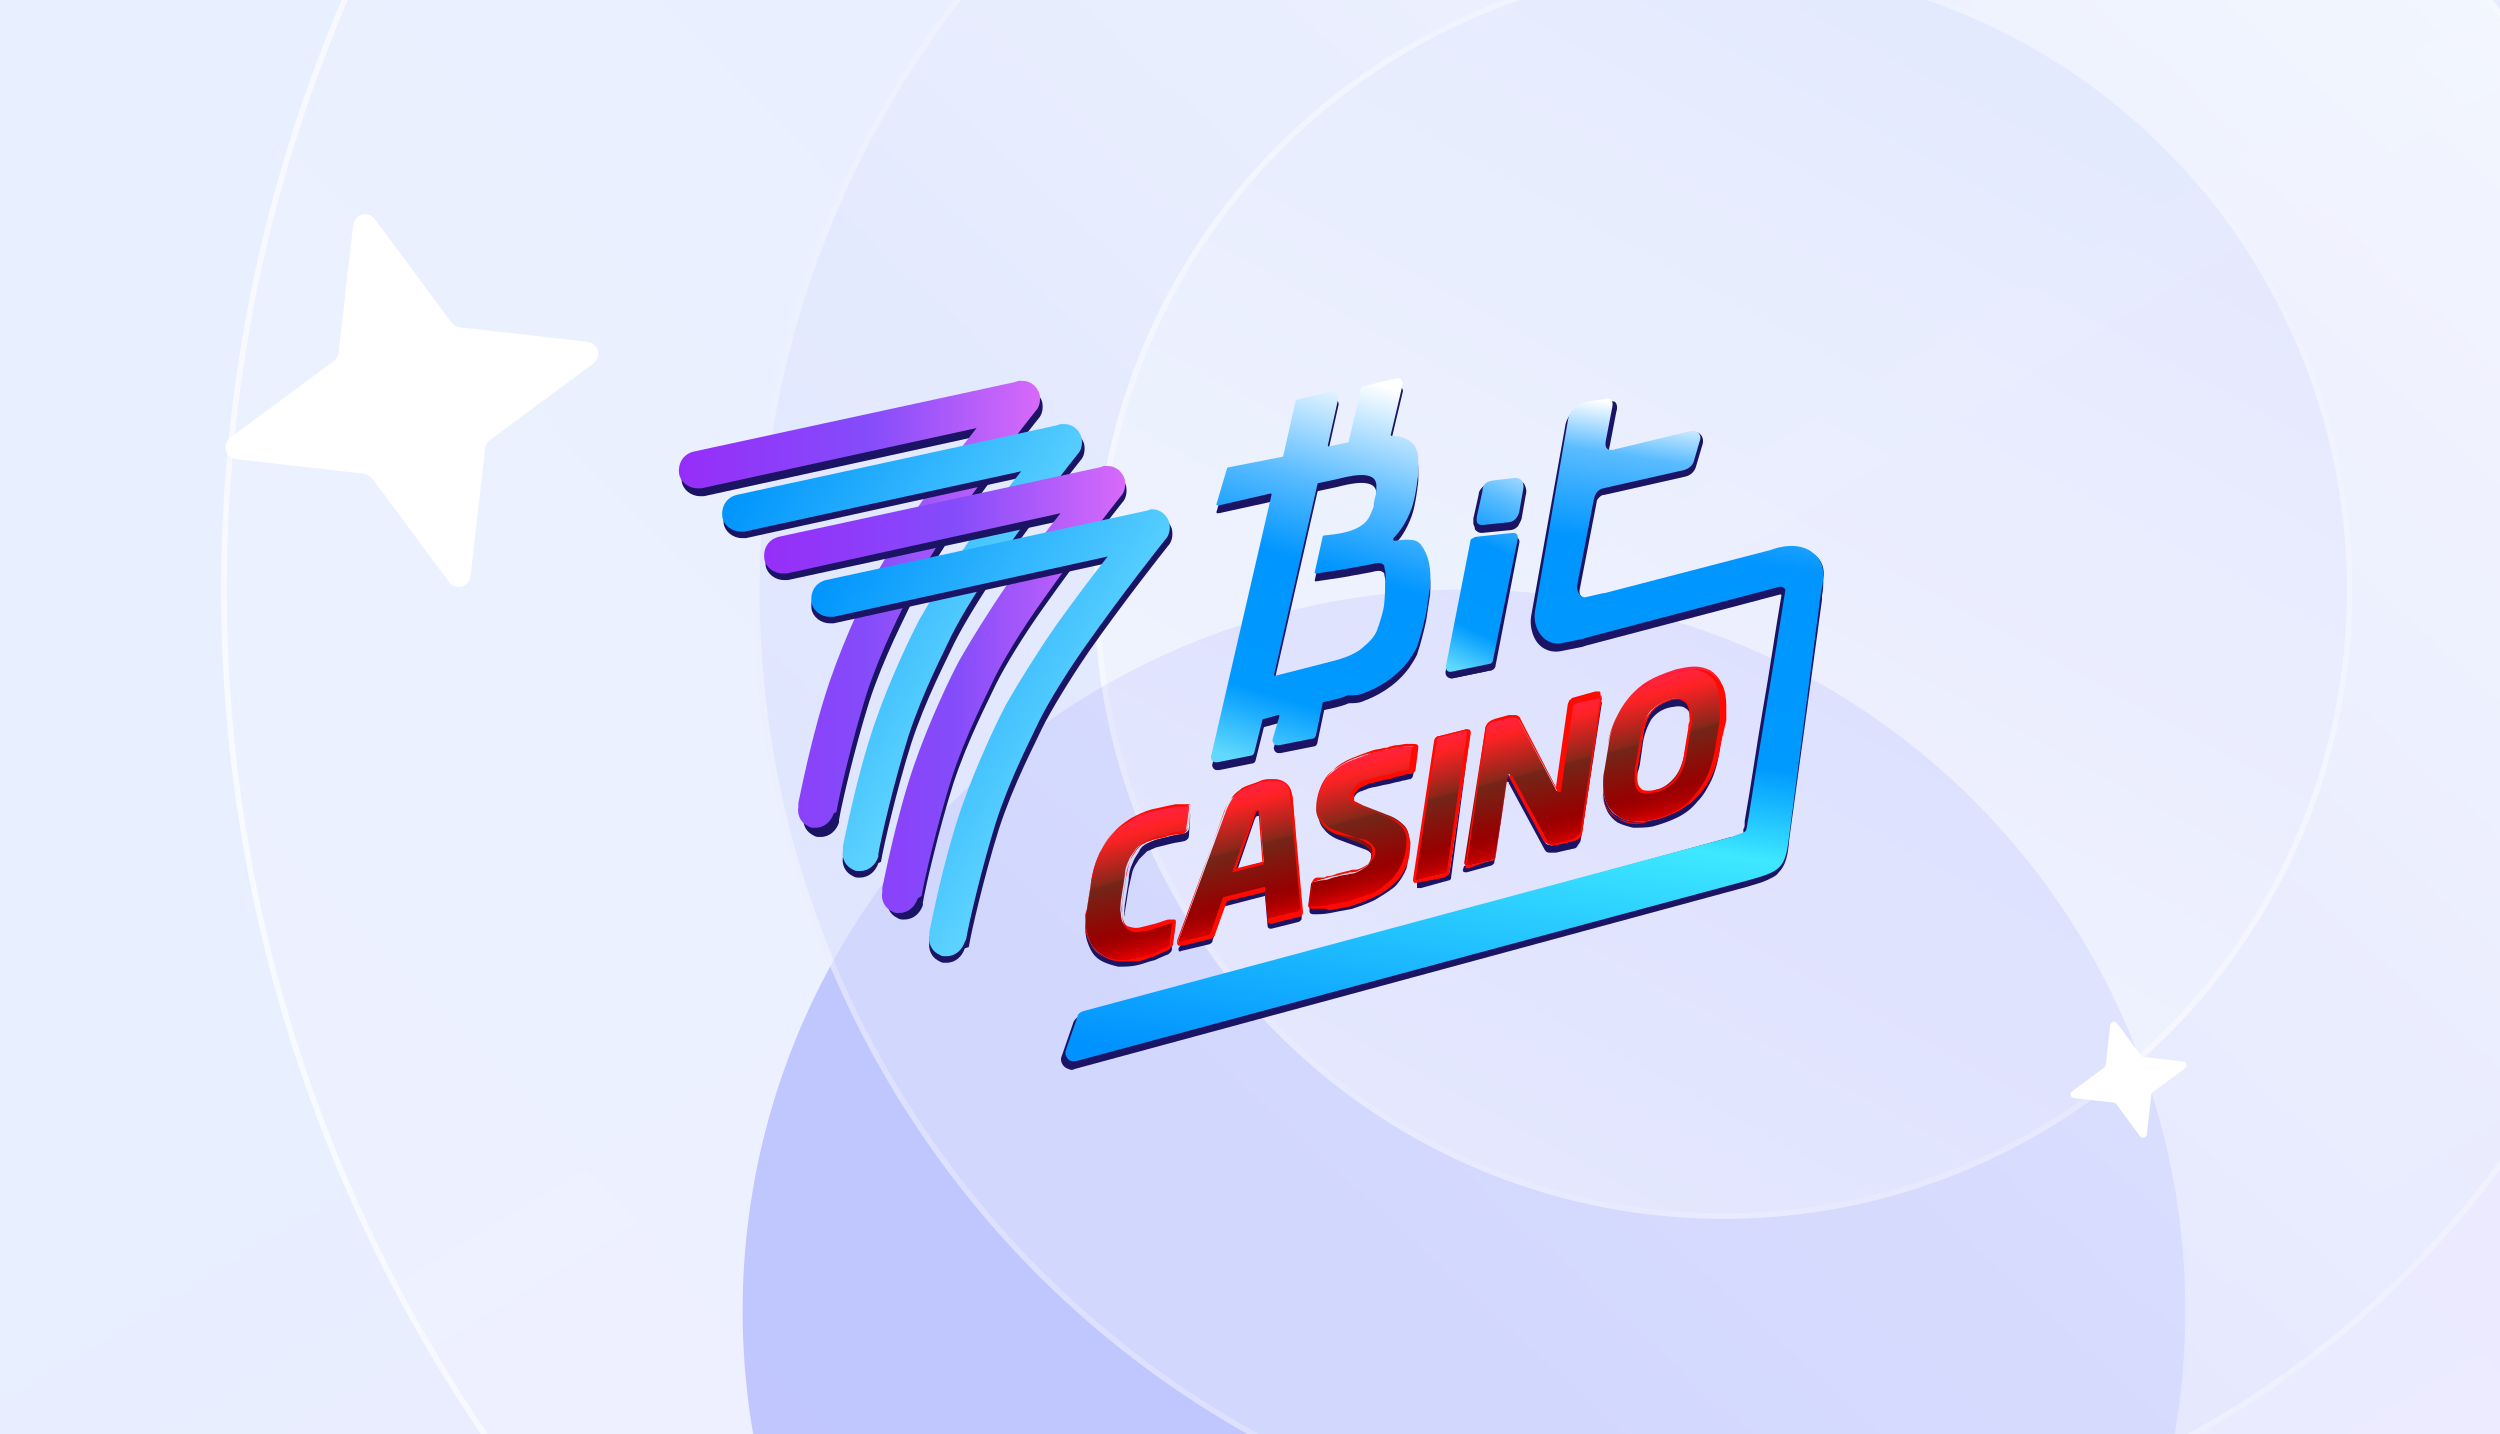 <svg width="441" height="253" viewBox="0 0 441 253" fill="none" xmlns="http://www.w3.org/2000/svg">
<g clip-path="url(#clip0_11129_21097)">
<rect width="441" height="253" fill="white"/>
<rect width="441" height="253" fill="url(#paint0_linear_11129_21097)"/>
<g clip-path="url(#clip1_11129_21097)">
<g filter="url(#filter0_f_11129_21097)">
<ellipse cx="127.247" cy="127.247" rx="127.247" ry="127.247" transform="matrix(-4.37114e-08 1 1 4.37114e-08 131 104)" fill="#9FA6FD"/>
</g>
<g opacity="0.8">
<circle cx="304" cy="104" r="265" transform="rotate(90 304 104)" fill="url(#paint1_linear_11129_21097)" fill-opacity="0.5"/>
<circle cx="304" cy="104" r="264.5" transform="rotate(90 304 104)" stroke="white" stroke-opacity="0.8"/>
<circle cx="304" cy="104" r="171" transform="rotate(90 304 104)" fill="url(#paint2_linear_11129_21097)"/>
<circle cx="304" cy="104" r="170.5" transform="rotate(90 304 104)" stroke="white" stroke-opacity="0.4"/>
<circle cx="304" cy="104" r="111" transform="rotate(90 304 104)" fill="url(#paint3_linear_11129_21097)"/>
<circle cx="304" cy="104" r="110.5" transform="rotate(90 304 104)" stroke="white" stroke-opacity="0.5"/>
</g>
<path d="M85.573 79.084L82.993 101.652C82.775 103.544 80.35 104.209 79.198 102.669L65.679 84.414C65.339 83.951 64.81 83.645 64.221 83.572L41.652 80.992C39.761 80.775 39.095 78.349 40.635 77.197L58.89 63.678C59.354 63.338 59.659 62.81 59.732 62.22L62.312 39.651C62.53 37.76 64.955 37.095 66.107 38.635L79.626 56.889C79.966 57.353 80.495 57.658 81.084 57.731L103.653 60.312C105.544 60.529 106.21 62.954 104.67 64.106L86.415 77.626C85.951 77.965 85.646 78.494 85.573 79.084Z" fill="white"/>
<path d="M379.499 193.1L378.696 200.126C378.628 200.715 377.873 200.922 377.514 200.442L373.306 194.759C373.2 194.615 373.036 194.52 372.852 194.497L365.826 193.694C365.237 193.626 365.03 192.871 365.51 192.513L371.192 188.304C371.337 188.198 371.432 188.034 371.455 187.85L372.258 180.824C372.325 180.235 373.081 180.028 373.439 180.508L377.648 186.191C377.754 186.335 377.918 186.43 378.102 186.453L385.128 187.256C385.716 187.324 385.924 188.079 385.444 188.437L379.761 192.646C379.617 192.752 379.522 192.916 379.499 193.1Z" fill="white"/>
</g>
<path d="M267.298 85.215L263.367 85.677C261.749 85.908 261.518 86.602 261.287 87.527L260.593 91.688C260.362 92.844 260.593 93.538 261.518 93.538L265.911 93.075C267.067 93.075 267.76 91.919 267.991 91.226L268.685 87.296C268.916 86.14 268.685 85.215 267.298 85.215Z" fill="#1B1464"/>
<path d="M266.835 94.924L260.362 95.617C260.13 95.617 259.668 95.849 259.668 96.311L255.275 118.737C255.275 119.199 255.507 119.43 255.969 119.662C255.969 119.662 255.969 119.662 256.2 119.662L262.905 118.274C263.136 118.274 263.598 118.043 263.598 117.581L267.76 96.08C267.529 95.386 267.297 94.924 266.835 94.924Z" fill="#1B1464"/>
<path fill-rule="evenodd" clip-rule="evenodd" d="M320.473 98.161C319.086 97.005 317.236 96.774 315.849 96.774C314.462 96.774 313.075 97.237 312.381 97.237C312.381 97.237 312.381 97.237 312.15 97.237L282.789 104.866H282.557L279.552 105.56C279.321 105.56 279.089 105.56 278.858 105.097C278.627 104.866 278.627 104.404 278.627 104.172L281.633 88.682C281.633 88.22 281.864 87.989 282.095 87.758C282.326 87.526 282.557 87.295 283.02 87.295L297.354 84.058C298.278 83.827 298.972 83.134 299.203 82.209L300.359 78.279C300.59 77.354 300.128 76.429 299.203 76.198C298.972 76.198 298.741 76.198 298.51 76.198L285.1 79.435C284.869 79.435 284.407 79.666 284.407 79.666C284.176 79.666 284.176 79.666 283.944 79.666C283.944 79.666 283.713 79.435 283.944 78.741L285.1 72.73C285.332 72.036 285.332 71.343 284.869 70.88C284.176 70.649 283.482 70.649 282.789 70.88L279.552 71.574C277.702 72.036 276.315 73.424 276.084 75.273L270.073 108.796C269.842 110.415 270.304 112.264 271.229 113.42C272.154 114.576 273.772 115.27 275.621 114.807L279.089 114.114L279.783 113.883L314 104.866C314.231 104.866 314.231 104.866 314.231 105.097C313.075 111.802 312.15 118.506 310.994 124.98C309.838 131.684 308.913 138.389 307.757 144.863C307.757 145.094 307.757 145.094 307.757 145.325C307.757 145.556 307.757 146.018 307.526 146.25C307.526 146.481 307.526 146.712 307.526 146.712C307.526 146.943 307.526 146.943 307.526 146.943C307.526 146.943 307.295 147.174 307.064 147.174C306.833 147.406 306.37 147.406 305.677 147.637H305.446L190.773 179.079C190.08 179.31 189.617 179.773 189.386 180.235L187.305 186.246C186.843 187.171 187.537 188.327 188.461 188.558C188.924 188.789 189.155 188.789 189.617 188.558L308.22 156.422C309.607 155.96 310.763 155.729 311.688 155.266C312.613 154.804 313.306 154.573 313.769 153.879C314.924 152.723 315.387 151.105 315.618 148.099L321.398 105.791C321.398 105.56 321.398 105.328 321.398 105.097C321.629 104.172 321.629 103.016 321.629 102.092C321.86 100.704 321.629 99.317 320.473 98.161Z" fill="#1B1464"/>
<path d="M320.011 97.697C317.468 95.385 313.538 96.541 312.382 97.004L283.02 104.633H282.789L279.784 105.327C278.859 105.558 278.165 104.402 278.165 103.477L281.171 87.987C281.402 87.062 281.864 86.369 282.789 86.138L297.123 82.901C297.817 82.67 298.51 82.207 298.742 81.514L299.897 77.583C300.129 76.89 299.666 76.196 298.973 75.965C298.742 75.965 298.51 75.965 298.51 75.965L285.101 79.202C283.714 79.664 283.02 79.202 283.252 77.814L284.407 71.803C284.639 70.647 284.176 69.954 282.789 70.416L279.784 70.879C278.165 71.341 276.778 72.497 276.547 74.347L270.767 107.87C270.305 111.106 272.617 114.112 275.622 113.418L279.09 112.725L279.784 112.494L314 103.477C314.463 103.477 314.694 103.708 314.925 103.939V104.171C312.844 117.58 310.532 130.758 308.452 144.167C308.22 145.092 308.22 146.017 307.989 146.479C307.758 146.942 307.064 146.942 305.446 147.635L191.005 178.384C190.543 178.615 190.08 178.846 190.08 179.309L188 185.32C187.768 186.013 188.231 186.938 188.924 187.169C189.156 187.169 189.387 187.169 189.849 187.169L308.452 155.265C314.231 153.646 314.925 153.184 315.619 147.404L321.167 104.864C321.63 102.783 322.323 99.547 320.011 97.697Z" fill="url(#paint4_linear_11129_21097)"/>
<path fill-rule="evenodd" clip-rule="evenodd" d="M267.299 84.754C267.992 84.754 268.686 84.985 268.917 85.448C269.148 85.91 269.379 86.603 269.148 87.297L268.455 91.227C268.455 91.69 267.992 92.383 267.761 92.846C267.299 93.308 266.836 93.539 266.143 93.539L261.519 94.002C261.288 94.002 260.825 94.002 260.594 93.77C260.363 93.539 260.132 93.539 260.132 93.077C260.132 92.846 259.9 92.615 259.9 92.383C259.9 92.152 259.9 91.921 259.9 91.459L260.825 87.297C260.825 86.835 261.056 86.372 261.519 85.91C261.981 85.448 262.444 85.216 263.368 84.985L267.299 84.754Z" fill="#1B1464"/>
<path fill-rule="evenodd" clip-rule="evenodd" d="M266.835 94.461C267.529 94.461 268.223 95.154 267.991 95.848L263.83 117.349C263.83 117.812 263.367 118.274 262.905 118.274L256.2 119.661H255.969C255.276 119.661 254.813 118.967 255.045 118.274L259.437 95.848C259.437 95.386 259.9 94.923 260.593 94.923L266.835 94.461Z" fill="#1B1464"/>
<path fill-rule="evenodd" clip-rule="evenodd" d="M263.368 84.751L267.298 84.289C268.454 84.289 268.917 85.214 268.685 86.37L267.992 90.3C267.761 91.225 267.067 92.15 265.911 92.15L261.518 92.612C260.362 92.612 260.362 91.918 260.594 90.763L261.518 86.601C261.518 85.907 261.75 84.983 263.368 84.751ZM260.362 94.693L266.836 93.999H267.067C267.529 93.999 267.761 94.462 267.761 94.924L263.368 116.425C263.368 116.656 263.137 117.119 262.674 117.119L255.97 118.506H255.738C255.276 118.506 255.045 118.043 255.045 117.581L259.438 95.155C259.9 94.924 260.131 94.693 260.362 94.693Z" fill="url(#paint5_linear_11129_21097)"/>
<path d="M240.712 123.592C242.562 122.898 246.029 121.28 248.573 117.812C249.035 117.119 249.497 116.425 249.96 115.5C250.653 113.419 251.116 111.57 251.578 109.489C251.809 107.871 252.041 106.484 252.272 104.865C252.503 101.629 252.041 99.317 250.653 97.467C249.729 96.311 248.11 96.542 246.029 96.773C245.798 96.773 245.798 96.773 245.798 96.542V96.311C246.954 95.155 248.11 93.537 249.035 90.994C249.729 89.144 250.191 84.983 250.191 84.751V83.133C250.191 82.208 250.191 80.59 249.266 79.665C248.341 78.74 247.185 78.278 245.567 78.278C245.336 78.278 245.336 78.278 245.336 78.047L247.417 69.261C247.648 68.799 247.185 68.106 246.723 68.106C246.492 68.106 246.492 68.106 246.261 68.106L240.712 69.493C240.25 69.493 240.018 69.955 240.018 70.186L237.938 79.203C237.938 79.203 237.938 79.434 237.707 79.434L234.47 80.128C234.239 80.128 234.239 80.128 234.239 79.896L236.088 71.573C236.319 71.111 235.857 70.417 235.395 70.417C235.163 70.417 235.163 70.417 234.932 70.417L229.152 71.805C228.69 71.805 228.459 72.267 228.459 72.498L226.378 81.746C226.378 81.746 226.378 81.977 226.147 81.977L216.668 83.827C216.668 83.827 216.437 83.827 216.437 84.058L214.587 90.3C214.587 90.531 214.587 90.531 214.818 90.531C214.818 90.531 214.818 90.531 215.049 90.531L224.528 88.451C224.76 88.451 224.76 88.451 224.76 88.682L213.894 134.689C213.662 135.152 214.125 135.845 214.587 135.845C214.818 135.845 214.818 135.845 215.049 135.845L220.829 134.689C221.292 134.689 221.523 134.227 221.523 133.996L222.91 128.447C222.91 128.447 222.91 128.216 223.141 128.216L225.684 127.522C225.916 127.522 225.916 127.522 225.916 127.754L224.76 131.684C224.528 132.146 224.991 132.84 225.453 132.84C225.684 132.84 225.684 132.84 225.916 132.84L231.695 131.684C232.158 131.684 232.389 131.221 232.389 130.99L233.545 125.442C233.545 125.442 233.545 125.21 233.776 125.21C234.701 124.979 236.319 124.748 237.938 124.054C238.862 124.054 239.787 124.054 240.712 123.592ZM244.411 103.478C244.411 104.865 244.18 107.871 244.18 108.102C243.949 109.258 243.718 110.183 243.255 111.57C243.255 111.801 243.024 112.032 243.024 112.264C242.562 113.651 241.637 114.575 240.25 115.731C238.631 117.119 235.857 117.812 234.932 118.043L224.991 120.587C224.76 120.587 224.76 120.587 224.76 120.355L232.389 86.832C232.389 86.832 232.389 86.601 232.62 86.601L235.857 85.907C237.707 85.445 242.793 84.058 242.793 87.063C242.793 87.757 242.793 88.451 242.562 89.144C242.33 90.069 242.33 90.3 242.33 90.763C242.099 91.225 241.868 91.918 241.637 92.381C240.25 95.386 235.395 95.618 233.545 95.849C233.545 95.849 233.314 95.849 233.314 96.08L231.927 102.322C231.927 102.553 231.927 102.553 232.158 102.553C233.776 102.322 235.163 102.091 236.782 101.86L241.868 100.935C242.793 100.704 243.718 100.473 244.18 101.166C244.18 101.629 244.411 102.091 244.411 102.553C244.411 102.785 244.411 103.247 244.411 103.478Z" fill="#1B1464"/>
<path d="M240.711 122.205C242.56 121.512 246.028 119.893 248.571 116.425C249.034 115.732 249.496 115.038 249.959 114.114C250.652 112.033 251.115 110.183 251.577 108.102C251.808 106.484 252.039 105.097 252.27 103.479C252.502 100.242 252.039 97.93 250.652 96.08C249.727 94.924 248.109 95.156 246.028 95.387C245.797 95.387 245.797 95.387 245.797 95.156V94.924C246.953 93.768 248.109 92.15 249.034 89.607C249.727 87.757 250.19 83.596 250.19 83.365V81.746C250.19 80.822 250.19 79.203 249.265 78.278C248.34 77.354 247.184 76.891 245.566 76.891C245.335 76.891 245.335 76.891 245.335 76.66L247.415 67.875C247.647 67.412 247.184 66.719 246.722 66.719C246.491 66.719 246.491 66.719 246.259 66.719L240.711 68.106C240.248 68.106 240.017 68.568 240.017 68.799L237.936 77.816C237.936 77.816 237.936 78.047 237.705 78.047L234.469 78.741C234.237 78.741 234.237 78.741 234.237 78.51L236.087 70.187C236.318 69.724 235.856 69.031 235.393 69.031C235.162 69.031 235.162 69.031 234.931 69.031L229.151 70.418C228.689 70.418 228.458 70.88 228.458 71.111L226.377 80.359C226.377 80.359 226.377 80.59 226.146 80.59L216.667 82.44C216.667 82.44 216.435 82.44 216.435 82.671L214.586 88.913C214.586 89.145 214.586 89.145 214.817 89.145C214.817 89.145 214.817 89.145 215.048 89.145L224.065 87.064C224.296 87.064 224.296 87.064 224.296 87.295L213.661 133.303C213.43 133.765 213.892 134.459 214.355 134.459C214.586 134.459 214.586 134.459 214.817 134.459L220.597 133.303C221.059 133.303 221.291 132.84 221.291 132.609L222.678 127.06C222.678 127.06 222.678 126.829 222.909 126.829L225.452 126.136C225.683 126.136 225.683 126.136 225.683 126.367L224.527 130.297C224.296 130.759 224.758 131.453 225.221 131.453C225.452 131.453 225.452 131.453 225.683 131.453L231.463 130.297C231.925 130.297 232.157 129.835 232.157 129.604L233.313 124.055C233.313 124.055 233.313 123.824 233.544 123.824C234.469 123.592 236.087 123.361 237.705 122.668C238.861 122.668 239.786 122.668 240.711 122.205ZM244.41 102.091C244.41 103.479 244.179 106.484 244.179 106.715C243.948 107.871 243.716 108.796 243.254 110.183C243.254 110.414 243.023 110.646 243.023 110.877C242.56 112.264 241.636 113.189 240.248 114.345C238.63 115.732 235.856 116.425 234.931 116.657L224.99 119.2C224.758 119.2 224.758 119.2 224.758 118.969L232.388 85.445C232.388 85.445 232.388 85.214 232.619 85.214L235.856 84.521C237.705 84.058 242.792 82.671 242.792 85.677C242.792 86.37 242.792 87.064 242.56 87.757C242.329 88.682 242.329 88.913 242.329 89.376C242.098 89.838 241.867 90.532 241.636 90.994C240.248 94 235.393 94.231 233.544 94.462C233.544 94.462 233.313 94.462 233.313 94.693L231.925 100.935C231.925 101.167 231.925 101.167 232.157 101.167C233.775 100.935 235.162 100.704 236.781 100.473L241.867 99.548C242.792 99.317 243.716 99.086 244.179 99.779C244.179 100.242 244.41 100.704 244.41 101.167C244.41 101.398 244.41 101.86 244.41 102.091Z" fill="url(#paint6_linear_11129_21097)"/>
<path d="M209.962 143.704V143.473L209.731 146.016C209.731 146.478 209.5 146.709 209.038 146.941L206.726 147.403C205.801 147.634 204.876 147.865 203.951 148.097C203.258 148.328 202.795 148.559 202.333 148.79C201.871 149.021 201.177 149.484 200.946 150.177C200.483 150.871 200.021 151.564 199.79 152.258C199.327 153.183 199.096 154.108 199.096 155.264L198.403 159.656C198.403 160.35 198.171 161.043 198.403 161.737V161.968C198.403 161.737 198.403 161.275 198.403 161.043L199.096 156.651C199.327 155.726 199.559 154.57 199.79 153.645C200.021 152.952 200.483 152.258 200.946 151.564C201.408 151.102 201.871 150.64 202.333 150.177C202.795 149.946 203.489 149.715 203.951 149.484C204.876 149.253 205.801 149.021 206.726 148.79C207.65 148.559 208.344 148.559 209.038 148.328C209.5 148.097 209.731 147.865 209.731 147.403L209.962 143.704ZM207.188 163.587L206.726 166.13C206.726 166.361 206.494 166.592 206.494 166.823C206.263 167.054 206.032 167.054 205.801 167.286C205.107 167.517 204.414 167.979 203.72 168.21C202.564 168.673 201.639 168.904 200.483 169.135C199.327 169.366 198.403 169.598 197.247 169.366C196.322 169.366 195.397 169.135 194.472 168.442C193.548 167.979 192.854 167.286 192.392 166.361C191.929 165.436 191.698 164.28 191.467 162.893C191.467 163.355 191.467 163.818 191.467 164.049C191.467 165.436 191.929 166.592 192.392 167.517C192.854 168.442 193.548 169.135 194.472 169.598C195.397 170.06 196.322 170.291 197.247 170.522C198.403 170.522 199.327 170.522 200.483 170.291C201.639 170.06 202.564 169.598 203.72 169.366C204.645 168.904 205.338 168.673 205.801 168.442C206.032 168.442 206.263 168.21 206.494 167.979C206.726 167.748 206.726 167.517 206.726 167.286L207.188 164.049C207.188 163.818 207.188 163.587 207.188 163.587Z" fill="#1B1464"/>
<path d="M209.731 142.781L209.269 146.018C209.269 146.481 208.806 146.712 208.575 146.943C207.882 147.174 207.188 147.174 206.263 147.405C205.338 147.637 204.414 147.868 203.489 148.099C202.795 148.33 202.333 148.561 201.639 148.793C201.177 149.024 200.483 149.486 200.252 149.948C199.79 150.642 199.327 151.104 199.096 151.798C198.634 152.723 198.403 153.648 198.403 154.572L197.709 158.965C197.709 159.659 197.478 160.352 197.709 161.046C197.709 162.433 198.171 163.127 198.865 163.589C199.559 163.82 200.483 164.051 201.408 163.82C202.333 163.589 203.258 163.358 204.182 163.127C205.107 162.895 205.801 162.664 206.494 162.433C206.957 162.433 207.188 162.433 207.188 162.895L206.726 166.132C206.726 166.363 206.494 166.594 206.494 166.826C206.263 167.057 206.032 167.057 205.801 167.288C205.107 167.519 204.414 167.982 203.72 168.213C202.564 168.675 201.639 168.906 200.483 169.138C199.327 169.369 198.403 169.6 197.247 169.369C196.322 169.369 195.397 169.138 194.472 168.444C193.548 167.982 192.854 167.288 192.392 166.363C191.929 165.438 191.698 164.514 191.467 163.127C191.467 162.664 191.467 162.433 191.467 161.971C191.467 161.508 191.467 161.046 191.698 160.583L192.392 156.191C192.623 153.879 193.316 152.029 194.01 150.411C194.704 149.024 195.628 147.637 196.784 146.481C197.709 145.556 199.096 144.631 200.252 144.169C201.639 143.475 202.795 143.013 204.182 142.781C205.338 142.55 206.263 142.319 207.419 142.088C208.113 142.088 208.575 142.088 209.269 142.088C209.5 142.088 209.5 142.088 209.731 142.088C209.731 142.55 209.731 142.55 209.731 142.781Z" fill="url(#paint7_linear_11129_21097)"/>
<path d="M197.94 169.599C197.709 169.599 197.478 169.599 197.478 169.599C196.553 169.599 195.397 169.136 194.472 168.674C193.548 168.212 192.854 167.518 192.392 166.593C191.929 165.668 191.698 164.512 191.467 163.125V161.969C191.467 161.507 191.467 161.045 191.698 160.582L192.392 156.19C192.623 153.878 193.316 151.797 194.01 150.41C194.704 149.022 195.628 147.635 196.784 146.479C197.709 145.555 198.865 144.63 200.252 143.936C201.639 143.243 202.795 142.78 204.182 142.549C205.107 142.318 206.263 142.087 207.419 141.855C208.113 141.855 208.575 141.855 209.269 141.855C209.5 141.855 209.731 141.855 209.731 141.855C209.962 141.855 209.962 142.087 209.962 142.318V142.549L209.5 146.017C209.5 146.479 209.038 146.942 208.575 147.173C208.113 147.173 207.882 147.173 207.419 147.173C206.957 147.173 206.494 147.404 206.032 147.404L205.57 147.635C204.876 147.867 204.182 147.867 203.489 148.098C203.026 148.329 202.333 148.329 201.871 148.791C201.177 149.022 200.946 149.485 200.483 149.947C200.021 150.641 199.559 151.334 199.327 151.797C199.096 152.722 198.634 153.646 198.634 154.571L197.94 158.964C197.94 159.657 197.709 160.351 197.94 161.045C197.94 162.201 198.403 163.125 198.865 163.357C199.559 163.588 200.252 163.819 201.177 163.588C202.102 163.357 203.026 163.125 203.951 162.894L204.645 162.663C205.338 162.432 205.801 162.201 206.263 162.201H206.494C206.726 162.201 206.957 162.201 207.188 162.201C207.419 162.201 207.419 162.432 207.419 162.663V162.894L206.957 166.362C206.957 166.593 206.726 166.824 206.726 167.056C206.494 167.287 206.263 167.287 206.263 167.518C205.801 167.749 205.338 167.98 204.645 168.212L204.182 168.443C203.258 168.905 202.102 169.136 200.946 169.599C199.79 169.599 198.865 169.599 197.94 169.599ZM209.038 142.318C208.344 142.318 207.882 142.318 207.188 142.318C206.032 142.549 205.107 142.78 203.951 143.011C202.564 143.243 201.177 143.705 200.021 144.399C198.865 145.092 197.709 145.786 196.553 146.711C195.397 147.867 194.472 149.254 194.01 150.641C193.316 152.028 192.854 154.109 192.392 156.421L191.698 160.813C191.698 161.276 191.467 161.738 191.467 162.201V163.357C191.467 164.744 191.929 165.9 192.392 166.593C192.854 167.287 193.548 167.98 194.241 168.443C194.935 168.905 196.091 169.136 197.015 169.368C198.171 169.368 199.327 169.368 200.252 169.136C201.408 168.905 202.564 168.443 203.489 168.212L203.951 167.98C204.414 167.749 204.876 167.518 205.57 167.287C205.801 167.287 205.801 167.056 206.032 167.056C206.032 166.824 206.263 166.824 206.263 166.593L206.726 163.125C206.726 162.894 206.726 162.894 206.726 162.894C206.726 162.894 206.726 162.894 206.494 162.894C206.032 163.125 205.57 163.125 205.107 163.357L204.414 163.588C203.489 163.819 202.564 164.281 201.639 164.281C200.715 164.512 199.79 164.512 199.096 164.05C198.403 163.588 197.94 162.663 197.94 161.276C197.94 160.582 197.94 160.12 197.94 159.195L198.634 154.802C198.865 153.646 199.096 152.722 199.327 151.797C199.559 151.103 200.021 150.41 200.483 149.716C200.946 149.254 201.408 148.791 202.102 148.329C202.795 148.098 203.258 147.867 203.951 147.635C204.645 147.404 205.338 147.404 206.032 147.173L206.494 146.942C206.957 146.942 207.419 146.711 207.882 146.711C208.344 146.711 208.575 146.711 208.806 146.479C209.269 146.479 209.5 146.248 209.5 145.786L209.962 142.318V142.087V141.855C209.269 142.318 209.269 142.318 209.038 142.318Z" fill="#FF0A01"/>
<path d="M222.215 143.246C222.215 143.014 222.215 143.014 222.215 142.783H221.984C221.752 142.783 221.521 143.014 221.29 143.477L217.822 153.649L218.285 153.418L221.29 144.633C221.521 144.17 221.521 143.939 221.984 143.939C222.215 143.939 222.215 143.939 222.215 143.939C222.215 144.17 222.215 144.17 222.215 144.402L222.908 152.262L222.215 143.246ZM222.215 143.246C222.215 143.014 222.215 143.014 222.215 142.783H221.984C221.752 142.783 221.521 143.014 221.29 143.477L217.822 153.649L218.285 153.418L221.29 144.633C221.521 144.17 221.521 143.939 221.984 143.939C222.215 143.939 222.215 143.939 222.215 143.939C222.215 144.17 222.215 144.17 222.215 144.402L222.908 152.262L222.215 143.246ZM229.613 161.048C229.382 161.279 229.151 161.51 229.151 161.51L224.527 162.666C224.296 162.666 224.296 162.666 224.064 162.666C223.833 162.666 223.833 162.435 223.833 162.203L223.371 156.886L216.204 158.736L214.123 164.747C214.123 164.978 213.892 165.209 213.892 165.209C213.661 165.44 213.661 165.44 213.43 165.44L208.574 166.596H208.343L207.881 167.29V167.521C207.881 167.752 208.112 167.983 208.343 167.752L213.198 166.596C213.43 166.596 213.661 166.365 213.661 166.365C213.892 166.134 213.892 166.134 213.892 165.903L215.973 159.892L223.14 158.042L223.602 163.359C223.602 163.591 223.833 163.822 224.064 163.822H224.296L228.92 162.666C229.151 162.666 229.382 162.435 229.382 162.435C229.613 162.203 229.613 162.203 229.613 161.972V161.048ZM222.215 143.246C222.215 143.014 222.215 143.014 222.215 142.783H221.984C221.752 142.783 221.521 143.014 221.29 143.477L217.822 153.649L218.285 153.418L221.29 144.633C221.521 144.17 221.521 143.939 221.984 143.939C222.215 143.939 222.215 143.939 222.215 143.939C222.215 144.17 222.215 144.17 222.215 144.402L222.908 152.262L222.215 143.246Z" fill="#1B1464"/>
<path d="M229.613 160.584C229.613 160.815 229.613 161.047 229.382 161.047C229.151 161.278 229.151 161.278 228.92 161.278L224.296 162.434C224.064 162.434 223.833 162.434 223.602 162.203V161.971L223.14 156.654L215.973 158.504L213.892 164.515C213.892 164.746 213.661 164.977 213.661 164.977C213.43 165.208 213.43 165.208 213.198 165.208L208.343 166.364C208.112 166.364 207.881 166.364 207.881 166.133V165.902L216.204 143.245C216.435 142.551 216.897 141.626 217.36 140.933C217.822 140.239 218.285 139.777 218.978 139.314C219.441 138.852 220.134 138.621 220.828 138.39C221.521 138.158 221.984 137.927 222.677 137.696C223.371 137.465 223.833 137.465 224.527 137.465C224.989 137.465 225.683 137.465 226.145 137.696C226.608 137.927 227.07 138.158 227.301 138.621C227.532 139.083 227.764 139.546 227.995 140.47L229.613 160.584ZM222.215 143.245C222.215 143.013 222.215 143.013 222.215 142.782H221.984C221.752 142.782 221.521 143.014 221.29 143.476L217.822 153.417L222.908 152.03L222.215 143.245Z" fill="url(#paint8_linear_11129_21097)"/>
<path d="M208.113 166.826C207.882 166.826 207.882 166.826 207.882 166.826C207.882 166.826 207.65 166.595 207.65 166.364C207.65 166.364 207.65 166.133 207.65 165.902L215.973 143.245C216.205 142.32 216.667 141.626 217.129 140.933C217.592 140.239 218.054 139.777 218.748 139.314C219.21 138.852 219.904 138.621 220.597 138.39C221.291 138.158 221.984 137.927 222.447 137.696C222.909 137.465 223.603 137.465 224.296 137.465C224.759 137.465 225.452 137.465 225.915 137.696C226.608 137.927 226.839 138.39 227.302 138.621C227.764 139.083 227.764 139.777 227.995 140.47L229.845 160.815C229.845 161.047 229.845 161.278 229.614 161.509C229.383 161.74 229.151 161.74 229.151 161.74L224.528 162.896C224.296 163.127 223.834 162.896 223.603 162.665V162.434L223.14 157.348L216.436 158.966L214.355 164.746C214.355 164.977 214.124 165.208 213.893 165.439C213.661 165.671 213.43 165.671 213.43 165.671L208.575 166.826C208.113 166.595 208.113 166.826 208.113 166.826ZM224.759 137.696C224.528 137.696 224.528 137.696 224.296 137.696C223.603 137.696 223.14 137.927 222.447 137.927C221.984 138.158 221.291 138.39 220.597 138.621C219.904 138.852 219.441 139.314 218.748 139.546C218.285 140.008 217.823 140.47 217.129 140.933C216.667 141.626 216.205 142.32 215.973 143.014L207.882 165.902V166.133C207.882 166.133 207.882 166.133 208.113 166.133L212.968 164.977C213.199 164.977 213.199 164.977 213.43 164.746C213.661 164.515 213.661 164.515 213.661 164.283L215.742 158.272L223.14 156.423L223.603 161.971C223.603 161.971 223.834 162.203 223.834 161.971L228.689 160.815C228.92 160.815 228.92 160.815 229.151 160.584C229.151 160.584 229.383 160.353 229.383 160.122L227.533 140.239C227.533 139.546 227.302 138.852 227.071 138.621C226.839 138.39 226.377 137.927 225.915 137.927C225.452 137.696 224.99 137.696 224.759 137.696ZM217.361 153.88L221.06 143.476C221.291 143.014 221.522 142.782 221.753 142.782C221.984 142.782 222.216 142.782 222.216 142.782C222.216 143.013 222.216 143.013 222.216 143.245L222.909 152.492L217.361 153.88ZM221.984 143.014C221.753 143.014 221.522 143.245 221.522 143.476L218.054 153.186L222.678 152.03L221.984 143.014Z" fill="#FF0A01"/>
<path d="M249.958 133.073L249.496 135.617C249.496 136.079 249.264 136.31 248.802 136.31C248.571 136.31 248.108 136.31 247.646 136.541L245.796 137.004C245.103 137.235 244.409 137.235 243.716 137.466C243.022 137.697 242.328 137.697 241.635 137.929H241.404C241.173 137.929 240.71 138.16 240.479 138.16C240.017 138.391 239.785 138.391 239.554 138.622C239.323 138.853 239.323 138.853 239.092 139.084C239.092 139.084 238.861 139.316 238.861 139.547C238.629 140.009 238.629 140.24 238.629 140.703C238.629 140.934 238.629 140.934 238.629 141.165V140.934C238.861 140.703 239.092 140.24 239.323 140.009C239.554 139.778 240.017 139.547 240.248 139.547C240.71 139.316 240.941 139.316 241.404 139.084C242.097 138.853 242.56 138.853 243.484 138.622C244.178 138.391 244.872 138.391 245.565 138.16C246.259 137.929 246.952 137.929 247.415 137.697C247.877 137.697 248.34 137.466 248.571 137.466C249.033 137.466 249.264 137.004 249.264 136.773L249.958 133.073ZM248.571 149.257C248.571 150.182 248.34 151.107 247.877 152.031C247.415 153.187 246.49 154.343 245.796 155.268C244.872 156.193 243.716 157.118 242.329 157.58C240.941 158.274 239.785 158.736 238.167 159.198C237.011 159.43 235.855 159.661 234.468 159.892C233.543 160.123 232.618 160.123 231.462 160.123C231.231 160.123 231 160.123 231 159.892V160.817C231 161.048 231.231 161.279 231.694 161.279C232.618 161.279 233.543 161.279 234.699 161.048C235.855 160.817 237.011 160.586 238.398 160.354C239.785 159.892 241.173 159.43 242.56 158.736C243.716 158.042 244.872 157.349 246.028 156.424C246.952 155.499 247.646 154.343 248.108 153.187C248.34 152.031 248.571 150.644 248.571 149.257ZM241.866 149.488C241.635 149.257 241.173 148.795 240.479 148.563L236.086 146.945C234.93 146.483 234.006 146.02 233.543 145.096C233.081 144.402 232.85 143.477 232.618 142.552C232.618 143.015 232.618 143.246 232.618 143.708C232.618 144.633 232.85 145.558 233.543 146.252C234.006 146.945 234.93 147.639 236.086 148.101L240.479 149.719C241.173 149.951 241.635 150.182 241.866 150.644C242.097 150.875 242.097 151.107 242.329 151.338C242.329 151.107 242.329 150.644 242.329 150.413C242.097 150.182 242.097 149.719 241.866 149.488Z" fill="#1B1464"/>
<path d="M249.959 131.917L249.496 135.385C249.496 135.847 249.265 136.078 248.803 136.078C248.571 136.078 248.109 136.078 247.647 136.309C247.184 136.541 246.491 136.541 245.797 136.772C245.104 137.003 244.41 137.003 243.716 137.234C243.023 137.465 242.329 137.465 241.636 137.697C241.173 137.697 240.942 137.928 240.48 138.159C240.017 138.39 239.786 138.39 239.555 138.621C239.324 138.853 239.093 139.084 238.861 139.546C238.63 140.009 238.63 140.24 238.63 140.702C238.63 140.933 238.861 141.396 239.093 141.396C239.555 141.627 240.017 141.858 240.48 142.089L244.641 143.708C246.028 144.17 246.953 144.864 247.647 145.557C248.34 146.251 248.571 147.176 248.571 148.1C248.571 149.488 248.34 150.875 247.878 152.262C247.416 153.418 246.491 154.574 245.797 155.499C244.872 156.423 243.716 157.348 242.329 157.811C240.942 158.504 239.786 158.966 238.168 159.429C237.012 159.66 235.856 159.891 234.469 160.122C233.544 160.354 232.619 160.354 231.463 160.354C231.001 160.354 231.001 160.122 230.77 159.891V159.66L231.232 156.192C231.232 155.73 231.463 155.499 231.926 155.499C232.388 155.499 232.85 155.267 233.313 155.267C234.006 155.267 234.469 155.036 235.162 154.805L237.012 154.343C237.705 154.343 238.168 154.111 238.399 154.111C238.861 154.111 239.324 153.88 239.786 153.649C240.248 153.418 240.48 153.187 240.942 152.955C241.173 152.724 241.636 152.262 241.636 152.031C241.867 151.568 241.867 151.106 241.867 150.644C241.867 150.181 241.636 149.95 241.404 149.719C241.173 149.488 240.711 149.025 240.017 148.794L235.625 147.176C234.469 146.713 233.544 146.251 233.081 145.326C232.619 144.632 232.157 143.708 232.157 142.783C232.157 141.396 232.388 140.24 232.85 139.084C233.313 137.928 234.006 137.003 234.931 136.309C235.856 135.385 237.012 134.691 238.168 134.229C239.324 133.766 240.711 133.304 241.867 132.842C242.56 132.61 243.254 132.61 243.948 132.379C244.641 132.148 245.335 132.148 246.028 131.917C246.722 131.917 247.416 131.686 247.878 131.686C248.34 131.686 248.803 131.686 249.265 131.686C249.727 131.454 249.959 131.686 249.959 131.917Z" fill="url(#paint9_linear_11129_21097)"/>
<path d="M231.694 160.12C231 160.12 231 159.889 231 159.426V159.195L231.462 155.727C231.462 155.265 231.925 154.802 232.387 154.802H232.618C232.85 154.802 233.081 154.802 233.312 154.802C233.543 154.802 233.774 154.803 234.006 154.571C234.699 154.571 235.393 154.34 235.855 154.109L237.705 153.647C237.936 153.647 238.398 153.415 238.629 153.415C238.861 153.415 239.092 153.415 239.092 153.415C239.554 153.415 240.017 153.184 240.479 152.953C240.941 152.722 241.173 152.491 241.635 152.259C241.866 152.028 242.097 151.566 242.329 151.335C242.56 150.872 242.56 150.641 242.56 149.947C242.56 149.716 242.329 149.254 242.097 149.023C241.866 148.791 241.404 148.329 240.71 148.098L235.855 147.173C234.699 146.711 233.774 146.017 233.312 145.324C232.85 144.399 232.387 143.705 232.387 142.78C232.387 141.393 232.618 140.006 233.081 138.85C233.543 137.694 234.237 136.769 235.161 135.845C236.086 134.92 237.242 134.226 238.398 133.764C239.554 133.301 240.71 132.839 242.097 132.377C242.791 132.145 243.484 132.145 244.178 131.914C244.409 131.914 244.872 131.914 245.103 131.683C245.565 131.683 245.796 131.452 246.259 131.452C246.952 131.452 247.646 131.221 248.108 131.221C248.571 131.221 249.033 131.221 249.496 131.221C249.958 131.221 250.189 131.452 250.189 131.683V131.914L249.727 135.613C249.727 136.076 249.264 136.538 248.802 136.538H248.571C248.34 136.538 247.877 136.538 247.646 136.769C247.184 136.769 246.952 137.001 246.49 137.001C246.259 137.001 246.028 137.001 245.796 137.232C245.103 137.463 244.409 137.463 243.716 137.694C243.022 137.925 242.56 137.925 242.097 138.157H241.866C241.404 138.157 241.173 138.388 240.71 138.619C240.248 138.85 240.017 138.85 239.785 139.081C239.554 139.312 239.323 139.544 239.092 139.775C238.861 140.006 238.861 140.468 238.861 140.931C238.861 141.162 238.861 141.393 239.092 141.624C239.554 141.856 240.017 142.087 240.479 142.318L244.64 143.936C246.028 144.399 246.952 145.092 247.646 145.786C248.34 146.48 248.571 147.404 248.802 148.56C248.802 149.947 248.571 151.566 248.108 152.722C247.646 153.878 246.952 155.034 245.796 155.958C244.64 157.114 243.484 157.808 242.329 158.27C240.941 158.964 239.554 159.426 238.167 159.889C237.011 160.12 235.855 160.351 234.468 160.582C233.543 160.12 232.618 160.12 231.694 160.12ZM249.496 131.683C249.033 131.683 248.802 131.683 248.108 131.683C247.646 131.683 246.952 131.914 246.259 131.914C245.796 131.914 245.565 132.145 245.103 132.145C244.872 132.145 244.409 132.145 244.178 132.377C243.484 132.608 242.791 132.608 242.097 132.839C240.71 133.07 239.554 133.533 238.398 133.995C237.242 134.457 236.317 135.151 235.161 135.845C234.237 136.538 233.543 137.463 233.081 138.619C232.618 139.775 232.387 140.931 232.387 142.318C232.387 143.243 232.618 143.936 233.312 144.861C233.774 145.555 234.699 146.248 235.624 146.48L240.017 148.098C240.71 148.329 241.173 148.791 241.635 149.023C241.866 149.254 242.097 149.716 242.097 150.179C242.097 150.872 242.097 151.335 241.866 151.566C241.635 152.028 241.404 152.259 241.173 152.722C240.941 152.953 240.479 153.184 240.017 153.415C239.554 153.647 239.092 153.878 238.629 153.878C238.398 153.878 238.398 153.878 238.167 153.878C237.936 153.878 237.705 154.109 237.242 154.109L235.393 154.571C234.93 154.571 234.237 154.803 233.543 155.034C233.312 155.034 233.081 155.034 232.85 155.265C232.618 155.265 232.387 155.265 232.156 155.496H231.925C231.694 155.496 231.462 155.727 231.462 156.19L231 159.658C231 159.658 231 159.889 231.462 159.889C232.618 159.889 233.543 159.889 234.237 159.658C235.393 159.426 236.78 159.195 237.936 158.964C239.323 158.502 240.71 158.039 242.097 157.577C243.253 157.114 244.178 156.19 245.334 155.265C246.259 154.34 246.952 153.184 247.415 152.028C247.877 150.872 248.108 149.485 248.108 148.098C248.108 147.173 247.646 146.248 247.184 145.786C246.49 145.092 245.565 144.399 244.409 143.936L240.248 142.318C239.554 142.087 239.092 141.856 238.629 141.624C238.398 141.393 238.167 141.162 238.167 140.7C238.167 140.237 238.167 139.775 238.398 139.544C238.629 139.312 238.861 138.85 239.092 138.619C239.323 138.388 239.785 138.157 240.017 137.925C240.479 137.694 240.71 137.694 241.173 137.463H241.404C241.866 137.232 242.56 137.232 243.022 137.001C243.716 136.769 244.409 136.769 245.103 136.538C245.334 136.538 245.565 136.538 245.796 136.307C246.259 136.307 246.49 136.076 246.952 136.076C247.415 136.076 247.646 135.845 247.877 135.845H248.108C248.34 135.845 248.571 135.613 248.571 135.382L249.033 131.914L249.496 131.683C249.727 131.683 249.727 131.683 249.496 131.683Z" fill="#FF0A01"/>
<path d="M259.207 130.3V130.068L255.739 153.65C255.739 153.881 255.508 154.113 255.508 154.113C255.276 154.344 255.276 154.344 255.045 154.344L250.421 155.5C250.19 155.5 250.19 155.5 249.959 155.5V156.193V156.424C249.959 156.656 249.959 156.656 250.19 156.656C250.19 156.656 250.421 156.656 250.653 156.656L254.814 155.5C255.045 155.5 255.508 155.269 255.739 155.269C255.97 155.037 255.97 155.037 255.97 154.806L259.207 130.3Z" fill="#1B1464"/>
<path d="M259.206 129.143L255.507 153.418C255.507 153.649 255.276 153.881 255.276 153.881C255.045 154.112 255.045 154.112 254.814 154.112L250.19 155.268C249.958 155.268 249.958 155.268 249.727 155.268L249.496 155.037V154.805L253.195 130.53C253.195 130.068 253.426 129.837 253.889 129.837L258.513 128.681C258.744 128.449 258.975 128.681 259.206 129.143Z" fill="url(#paint10_linear_11129_21097)"/>
<path d="M249.959 155.731C249.959 155.731 249.728 155.731 249.497 155.731C249.266 155.5 249.266 155.5 249.266 155.269V155.038L252.965 130.762C252.965 130.3 253.427 129.838 253.89 129.838L258.513 128.682C258.745 128.682 258.976 128.682 259.207 128.682C259.207 128.682 259.438 128.913 259.438 129.144V129.375L255.739 153.651C255.739 153.882 255.508 154.113 255.508 154.344C255.277 154.575 255.045 154.575 254.814 154.807L249.959 155.731ZM249.728 155.269C249.959 155.269 249.959 155.269 249.728 155.269L254.583 154.113C254.814 154.113 254.814 153.882 255.045 153.882C255.277 153.651 255.277 153.651 255.277 153.419L258.745 129.375V129.144C258.745 128.913 258.745 128.913 258.745 128.913C258.745 128.913 258.745 128.913 258.513 128.913L253.89 130.069C253.658 130.069 253.427 130.3 253.427 130.762L249.728 155.038V155.269Z" fill="#FF0A01"/>
<path d="M282.557 124.053C282.557 123.822 282.557 123.822 282.326 123.822L278.858 146.71C278.858 147.173 278.627 147.404 278.396 147.635C278.165 147.866 277.702 148.098 277.471 148.329L274.466 149.022C274.003 149.022 273.772 149.254 273.31 149.022C272.847 149.022 272.616 148.791 272.385 148.329L268.223 140.468L266.143 136.769C266.143 136.538 265.911 136.538 265.911 136.538L265.68 136.769L264.524 145.092L263.599 150.872C263.599 151.103 263.368 151.334 263.368 151.334C263.599 151.566 263.368 151.797 263.137 151.797L258.976 152.722C258.744 152.722 258.513 152.722 258.282 152.722L258.051 153.415C258.051 153.877 258.282 153.877 258.744 153.877L262.906 152.722C263.137 152.722 263.368 152.49 263.368 152.49C263.599 152.259 263.599 152.259 263.599 152.028L264.755 144.861L265.68 138.156C265.68 137.925 265.68 137.925 265.911 137.925C266.143 137.925 266.143 137.925 266.143 138.156L267.761 141.162L272.385 149.716C272.616 150.178 272.847 150.41 273.31 150.41C273.772 150.41 274.003 150.41 274.466 150.41L277.471 149.716C277.933 149.716 278.165 149.485 278.396 149.022C278.627 148.791 278.858 148.329 278.858 148.098L282.557 124.053Z" fill="#1B1464"/>
<path d="M282.557 122.897L279.089 146.71C279.089 147.173 278.857 147.404 278.626 147.635C278.395 147.866 277.933 148.097 277.702 148.329L274.696 149.022C274.234 149.022 274.002 149.253 273.54 149.022C273.078 149.022 272.846 148.791 272.615 148.329L266.373 136.769C266.373 136.538 266.142 136.538 266.142 136.538L265.911 136.769L263.83 150.64C263.83 150.872 263.599 151.103 263.599 151.103C263.599 151.796 263.368 151.796 263.136 151.796L258.975 152.721C258.512 152.721 258.512 152.721 258.281 152.259L261.98 128.677C261.98 128.215 262.212 127.983 262.443 127.752C262.674 127.521 263.136 127.29 263.368 127.059L265.911 126.365C266.373 126.365 266.604 126.365 267.067 126.365C267.529 126.365 267.76 126.596 267.991 127.059L274.465 139.312C274.465 139.543 274.696 139.543 274.696 139.543C274.696 139.543 274.696 139.543 274.927 139.543V139.312L277.008 124.747C277.008 124.516 277.239 124.284 277.239 124.284C277.47 124.053 277.47 124.053 277.702 124.053L281.863 123.128C282.325 122.435 282.557 122.666 282.557 122.897Z" fill="url(#paint11_linear_11129_21097)"/>
<path d="M258.976 153.188C258.745 153.188 258.745 153.188 258.745 153.188C258.514 153.188 258.514 152.957 258.514 152.725V152.494L261.982 128.681C261.982 128.219 262.213 127.756 262.444 127.525C262.906 127.063 263.138 127.063 263.6 126.832L266.143 126.138C266.605 126.138 266.837 126.138 267.299 126.138C267.761 126.138 268.224 126.6 268.224 126.832L274.466 138.854L276.547 124.289C276.547 124.057 276.778 123.826 276.778 123.595C277.009 123.364 277.24 123.364 277.24 123.133L281.402 121.977C281.633 121.977 281.864 121.977 282.095 121.977C282.327 121.977 282.327 122.208 282.327 122.439V122.901L278.859 146.252C278.859 146.714 278.628 147.177 278.396 147.408C278.165 147.639 277.703 147.87 277.24 148.101L274.235 148.795C273.772 148.795 273.541 149.026 273.079 148.795C272.616 148.795 272.154 148.333 272.154 148.101L265.912 136.542C265.912 136.542 265.912 136.542 265.912 136.773L263.831 150.645C263.831 150.876 263.6 151.107 263.6 151.338C263.369 151.569 263.138 151.569 262.906 151.801L258.976 153.188ZM266.837 126.6C266.605 126.6 266.374 126.6 266.374 126.6L263.6 127.294C263.369 127.294 262.906 127.525 262.675 127.756C262.444 127.988 262.213 128.219 262.213 128.681L258.745 152.494V152.725H258.976L263.138 151.801C263.369 151.801 263.369 151.569 263.6 151.569C263.831 151.338 263.831 151.338 263.831 151.107L265.912 137.235C265.912 137.004 266.143 136.773 266.374 136.773C266.605 136.773 266.837 136.773 266.837 137.004L273.079 148.564C273.31 148.795 273.541 149.026 273.772 149.026C274.004 149.026 274.466 149.026 274.697 149.026L277.703 148.333C277.934 148.333 278.396 148.101 278.628 147.87C278.859 147.639 279.09 147.177 279.09 146.946L282.558 123.133C282.558 123.133 282.558 123.133 282.327 123.133L278.165 124.057C277.934 124.057 277.934 124.289 277.703 124.289C277.703 124.289 277.472 124.52 277.472 124.751L275.391 139.316V139.547L275.16 139.778C275.16 139.778 274.928 139.779 274.697 139.547L267.993 127.063C267.761 126.832 267.53 126.6 267.299 126.6C267.068 126.6 267.068 126.6 266.837 126.6Z" fill="#FF0A01"/>
<path d="M288.8 135.15C288.8 135.843 288.569 136.537 288.8 136.999V137.231C288.8 136.768 288.8 136.306 289.031 135.843L288.8 135.15ZM304.29 125.44C304.29 125.902 304.29 126.364 304.059 126.827L303.365 130.988C303.134 132.838 302.672 134.687 301.978 136.306C301.285 137.924 300.36 139.08 299.435 140.236C298.51 141.392 297.354 142.317 295.967 143.01C294.58 143.704 292.962 144.398 291.574 144.629C290.418 144.86 289.494 145.091 288.107 144.86C287.182 144.86 286.257 144.629 285.332 143.935C284.407 143.473 283.945 142.779 283.483 141.854C283.02 140.93 282.789 139.774 282.789 138.618C282.789 138.849 282.789 139.311 282.789 139.542C282.789 140.93 283.02 142.086 283.483 143.01C283.945 143.935 284.639 144.629 285.332 145.091C286.257 145.554 287.182 145.785 288.107 146.016C289.262 146.016 290.418 146.016 291.574 145.785C293.193 145.322 294.58 144.86 295.967 144.166C297.354 143.473 298.51 142.548 299.435 141.392C300.591 140.236 301.285 138.849 301.978 137.462C302.672 135.843 303.134 133.994 303.365 132.144L304.059 127.983C304.059 127.52 304.29 127.058 304.29 126.596C304.29 126.364 304.29 125.902 304.29 125.44ZM298.279 126.133C298.279 124.977 297.817 124.052 297.354 123.59C296.661 123.128 295.967 123.128 294.811 123.359C293.424 123.821 292.268 124.515 291.343 125.44C290.418 126.596 289.956 128.214 289.725 130.295L288.8 134.687C288.8 134.919 288.8 134.919 288.8 135.15C288.8 135.843 288.569 136.537 288.8 136.999V137.231C288.8 136.768 288.8 136.306 289.031 135.843L289.262 134.919L289.725 131.682C289.956 129.601 290.65 127.983 291.343 126.827C292.268 125.671 293.424 124.977 294.811 124.746C295.967 124.515 296.892 124.515 297.354 124.977C297.817 125.208 298.279 125.902 298.279 127.058C298.279 126.596 298.279 126.364 298.279 126.133Z" fill="#1B1464"/>
<path d="M304.059 124.287C304.059 124.749 304.059 125.211 304.059 125.443C304.059 125.905 304.059 126.367 303.828 126.83L303.365 130.991C303.134 132.841 302.672 134.69 301.978 136.309C301.285 137.696 300.591 139.083 299.435 140.239C298.51 141.395 297.354 142.32 295.967 143.013C294.58 143.707 292.962 144.401 291.574 144.632C290.418 144.863 289.494 145.094 288.107 144.863C287.182 144.863 286.257 144.632 285.332 143.938C284.639 143.476 283.945 142.782 283.483 141.857C283.02 140.933 282.789 139.777 282.789 138.389C282.789 137.465 282.789 136.771 283.02 135.846L283.714 131.685C283.945 129.835 284.407 127.986 285.332 126.136C286.026 124.749 286.951 123.362 288.107 122.206C289.262 121.05 290.187 120.356 291.574 119.663C292.962 118.969 294.349 118.507 295.736 118.044C296.892 117.813 297.817 117.582 298.973 117.582C299.897 117.582 300.822 117.813 301.747 118.276C302.441 118.738 303.134 119.432 303.597 120.356C303.828 121.512 304.059 122.668 304.059 124.287ZM298.048 126.136C298.048 124.98 297.585 124.055 297.123 123.593C296.429 123.131 295.736 123.131 294.58 123.362C293.193 123.824 292.037 124.518 291.112 125.443C290.187 126.599 289.725 128.217 289.494 130.298L288.8 134.69C288.569 135.384 288.569 136.309 288.569 137.002C288.569 138.158 289.031 139.083 289.494 139.314C290.187 139.777 290.881 139.777 292.037 139.314C293.424 139.083 294.58 138.158 295.505 137.002C296.43 135.846 296.892 134.228 297.354 132.147L298.048 127.986C298.048 127.523 298.048 127.061 298.279 126.83C298.048 126.83 298.048 126.367 298.048 126.136Z" fill="url(#paint12_linear_11129_21097)"/>
<path d="M288.799 145.322C288.568 145.322 288.336 145.322 288.105 145.322C287.181 145.322 286.025 144.86 285.331 144.397C284.406 143.935 283.713 143.241 283.25 142.316C282.788 141.392 282.557 140.236 282.557 138.848C282.557 137.924 282.557 136.999 282.788 136.305L283.481 132.144C283.713 130.294 284.175 128.445 285.1 126.595C285.793 125.208 286.718 123.821 287.874 122.665C289.03 121.509 290.186 120.584 291.342 120.122C292.729 119.428 294.116 118.966 295.504 118.503C296.659 118.272 297.815 118.041 298.971 118.041C299.896 118.041 301.052 118.272 301.746 118.735C302.439 119.197 303.133 119.891 303.826 120.815C304.289 121.74 304.52 123.127 304.52 124.514V125.67C304.52 125.902 304.52 126.364 304.52 126.595C304.52 126.826 304.52 126.826 304.52 127.058L303.595 130.988C303.364 132.837 302.902 134.687 302.208 136.305C301.515 137.924 300.59 139.311 299.665 140.236C298.74 141.392 297.353 142.316 296.197 143.01C294.81 143.704 293.192 144.397 291.804 144.628C290.417 145.091 289.492 145.322 288.799 145.322ZM298.278 118.041C297.353 118.041 296.428 118.272 295.504 118.503C294.116 118.735 292.96 119.428 291.342 120.122C290.186 120.815 289.03 121.509 287.874 122.665C286.718 123.821 285.793 125.208 285.1 126.595C284.406 128.445 283.713 130.294 283.481 132.144L282.788 136.305C282.557 136.999 282.557 137.924 282.557 138.848C282.557 140.236 282.788 141.16 283.25 142.085C283.713 143.01 284.175 143.472 285.1 144.166C285.793 144.628 286.718 144.86 287.643 145.091C288.568 145.091 289.724 145.091 290.88 144.86C292.498 144.397 293.885 143.935 295.272 143.241C296.659 142.548 297.815 141.623 298.74 140.467C299.665 139.311 300.59 138.155 301.283 136.537C301.977 134.918 302.439 133.069 302.671 131.219L303.364 127.058C303.364 126.826 303.364 126.826 303.364 126.595C303.364 126.364 303.364 125.902 303.364 125.67V124.052C303.364 122.665 303.133 121.509 302.671 120.584C302.208 119.659 301.515 118.966 300.821 118.735C300.127 118.272 298.971 118.041 298.278 118.041C298.509 118.041 298.509 118.041 298.278 118.041ZM290.648 140.004C290.186 140.004 289.724 140.004 289.261 139.773C288.568 139.311 288.336 138.386 288.336 137.23C288.336 136.305 288.336 135.612 288.568 134.687L289.261 130.525C289.492 128.214 290.186 126.595 291.111 125.67C292.036 124.514 293.192 123.821 294.579 123.358C295.735 123.127 296.659 123.127 297.353 123.59C298.047 124.052 298.278 124.746 298.509 126.133C298.509 126.595 298.509 126.826 298.509 127.289C298.509 127.751 298.509 127.982 298.278 128.445L297.584 132.606C297.353 134.918 296.659 136.305 295.735 137.461C294.81 138.617 293.654 139.311 292.267 139.773C291.573 139.773 291.111 140.004 290.648 140.004ZM295.966 123.358C295.503 123.358 295.041 123.358 294.579 123.59C293.192 124.052 292.036 124.746 291.342 125.67C290.648 126.595 289.955 128.214 289.724 130.525L289.03 134.687C288.799 135.381 288.799 136.074 288.799 136.999C288.799 138.155 289.03 138.848 289.724 139.311C290.186 139.542 291.111 139.542 292.267 139.311C293.654 139.08 294.81 138.155 295.504 137.23C296.428 136.074 296.891 134.687 297.122 132.606L297.815 128.445C297.815 127.982 297.815 127.751 298.047 127.289C298.047 126.826 298.047 126.595 298.047 126.133C298.047 124.977 297.815 124.283 297.122 123.821C296.659 123.59 296.428 123.358 295.966 123.358Z" fill="#FF0A01"/>
<path d="M148.003 144.633C148.465 141.859 150.777 131.917 153.32 123.826C155.863 115.965 159.794 108.567 160.95 106.024C162.568 102.787 165.805 97.47 169.273 92.383C175.284 83.829 182.22 75.044 183.144 73.888C183.838 73.194 184.069 72.038 183.838 70.882C183.375 69.495 182.22 68.57 180.832 68.57H180.601H180.37H180.139L179.445 68.802L122.803 81.055C120.953 81.517 120.028 83.135 120.26 84.985C120.491 86.372 121.878 87.528 123.496 87.528C123.727 87.528 123.959 87.528 124.19 87.528L172.741 76.893C169.966 80.361 166.73 84.754 163.724 88.915C160.025 94.233 156.788 99.55 154.939 102.787C154.014 105.561 150.084 113.422 147.309 121.745C144.073 131.224 141.992 142.321 141.761 143.246V143.477V143.94C141.529 145.096 141.992 146.483 143.148 147.176C143.61 147.407 143.841 147.639 144.304 147.639C144.535 147.639 144.535 147.639 144.766 147.639C146.384 147.639 147.54 146.483 148.003 145.096V144.633Z" fill="#1B1464"/>
<path d="M147.54 143.241C148.002 140.466 150.314 130.525 152.857 122.433C155.401 114.572 159.331 107.174 160.487 104.631C162.105 101.394 165.342 96.077 168.81 90.991C174.821 82.436 181.757 73.651 182.681 72.495C183.375 71.802 183.606 70.646 183.375 69.49C182.913 68.103 181.757 67.178 180.369 67.178H180.138H179.907H179.676L178.982 67.409L122.34 79.662C120.49 80.125 119.565 81.743 119.797 83.593C120.028 84.98 121.415 86.136 123.033 86.136C123.265 86.136 123.496 86.136 123.727 86.136L172.278 75.501C169.503 78.969 166.267 83.361 163.261 87.523C159.562 92.84 156.325 98.158 154.476 101.394C153.089 103.938 149.158 112.029 146.384 120.121C143.147 129.6 141.066 140.697 140.835 141.622V141.853V142.316C140.604 143.472 141.066 144.859 142.222 145.552C142.685 145.784 142.916 146.015 143.378 146.015C143.61 146.015 143.61 146.015 143.841 146.015C145.459 146.015 146.615 144.859 147.078 143.472L147.54 143.241Z" fill="url(#paint13_linear_11129_21097)"/>
<path d="M155.401 152.03C155.864 149.255 158.176 139.314 160.719 131.222C163.262 123.362 167.192 115.963 168.348 113.42C169.966 110.184 173.203 104.866 176.671 99.78C182.682 91.226 189.618 82.44 190.543 81.284C191.236 80.591 191.468 79.435 191.236 78.279C190.774 76.892 189.618 75.967 188.231 75.967H188H187.768H187.537L186.844 76.198L130.201 88.451C128.352 88.914 127.427 90.532 127.658 92.382C127.889 93.769 129.276 94.925 130.895 94.925C131.126 94.925 131.357 94.925 131.588 94.925L179.908 84.29C177.133 87.758 173.897 92.15 170.891 96.312C167.192 101.629 163.955 106.947 162.337 110.184C160.95 112.727 157.02 120.818 154.245 128.91C151.009 138.389 148.928 149.486 148.697 150.411V150.642V151.105C148.465 152.261 148.928 153.648 150.084 154.342C150.546 154.573 150.777 154.804 151.24 154.804C151.471 154.804 151.471 154.804 151.702 154.804C153.32 154.804 154.476 153.648 154.939 152.261L155.401 152.03Z" fill="#1B1464"/>
<path d="M154.938 150.642C155.4 147.868 157.712 137.927 160.255 129.835C162.798 121.974 166.729 114.576 167.884 112.033C169.503 108.796 172.74 103.479 176.207 98.624C182.219 90.069 189.154 81.284 190.079 80.128C190.773 79.434 191.004 78.278 190.773 77.123C190.31 75.735 189.154 74.811 187.767 74.811H187.536H187.305H187.074L186.38 75.042L129.969 87.295C128.119 87.757 127.194 89.376 127.426 91.225C127.657 92.612 129.044 93.769 130.662 93.769C130.893 93.769 131.125 93.769 131.356 93.769L180.138 83.133C177.363 86.601 174.127 90.994 171.121 95.156C167.422 100.473 164.185 105.791 162.336 109.027C160.949 111.57 157.018 119.662 154.244 127.754C151.007 137.233 148.927 148.33 148.695 149.255V149.486V149.949C148.464 151.105 148.927 152.492 150.083 153.185C150.545 153.416 150.776 153.648 151.239 153.648C151.47 153.648 151.47 153.648 151.701 153.648C153.319 153.648 154.475 152.492 154.938 151.105V150.642Z" fill="url(#paint14_linear_11129_21097)"/>
<path d="M162.8 159.195C163.262 156.421 165.574 146.479 168.117 138.387C170.66 130.527 174.591 123.129 175.747 120.586C177.365 117.349 180.602 112.031 184.07 107.176C190.081 98.622 197.016 89.837 197.941 88.681C198.635 87.987 198.866 86.831 198.635 85.675C198.172 84.288 197.016 83.363 195.629 83.363H195.398H195.167H194.936L194.242 83.594L137.6 95.848C135.75 96.31 134.825 97.928 135.056 99.778C135.288 101.165 136.675 102.321 138.293 102.321C138.524 102.321 138.756 102.321 138.987 102.321L188 91.686C185.226 95.154 181.989 99.547 178.983 103.708C175.284 109.026 172.047 114.343 170.198 117.58C168.811 120.123 164.88 128.215 162.106 136.307C158.869 145.786 156.789 156.883 156.557 157.808V158.039V158.501C156.326 159.657 156.789 161.044 157.945 161.738C158.407 161.969 158.638 162.2 159.101 162.2C159.332 162.2 159.332 162.2 159.563 162.2C161.181 162.2 162.337 161.044 162.8 159.657V159.195Z" fill="#1B1464"/>
<path d="M162.567 158.039C163.03 155.264 165.342 145.323 167.885 137.231C170.428 129.371 174.358 121.972 175.514 119.429C177.132 116.193 180.369 110.875 183.837 106.02C189.848 97.466 196.784 88.68 197.709 87.525C198.402 86.831 198.634 85.675 198.402 84.519C197.94 83.132 196.784 82.207 195.397 82.207H195.166H194.934H194.703L194.01 82.438L137.367 94.692C135.518 95.154 134.593 96.772 134.824 98.622C135.055 100.009 136.442 101.165 138.061 101.165C138.292 101.165 138.523 101.165 138.754 101.165L187.074 90.53C184.299 93.998 181.063 98.391 178.057 102.552C174.358 107.87 171.121 113.187 169.272 116.424C167.885 118.967 163.954 127.059 161.18 135.15C157.943 144.629 155.863 155.727 155.631 156.651V156.883V157.345C155.4 158.501 155.863 159.888 157.019 160.582C157.481 160.813 157.712 161.044 158.175 161.044C158.406 161.044 158.406 161.044 158.637 161.044C160.255 161.044 161.411 159.888 161.874 158.501L162.567 158.039Z" fill="url(#paint15_linear_11129_21097)"/>
<path d="M170.89 167.057C171.352 164.283 173.664 154.341 176.207 146.249C178.75 138.389 182.68 130.991 183.836 128.448C185.455 125.211 188.691 119.893 192.159 114.807C198.17 106.253 205.106 97.468 206.031 96.312C206.725 95.618 206.956 94.462 206.725 93.306C206.262 91.919 205.106 90.994 203.719 90.994H203.488H203.257H203.025L202.332 91.225L145.689 103.479C143.84 103.941 142.915 105.559 143.146 107.409C143.377 108.796 144.765 109.952 146.383 109.952C146.614 109.952 146.845 109.952 147.077 109.952L195.396 99.317C192.622 102.785 189.385 107.178 186.38 111.339C182.68 116.657 179.444 121.974 177.594 125.211C176.207 127.754 172.277 135.846 169.502 143.938C166.266 153.417 164.185 164.514 163.954 165.439V165.67V166.132C163.723 167.288 164.185 168.675 165.341 169.369C165.803 169.6 166.034 169.831 166.497 169.831C166.728 169.831 166.728 169.831 166.959 169.831C168.578 169.831 169.734 168.675 170.196 167.288L170.89 167.057Z" fill="#1B1464"/>
<path d="M170.427 165.671C170.89 162.897 173.201 152.956 175.745 144.864C178.288 137.003 182.218 129.605 183.374 127.062C184.992 123.825 188.229 118.508 191.697 113.653C197.708 105.099 204.644 96.313 205.569 95.157C206.262 94.464 206.493 93.308 206.262 92.152C205.8 90.765 204.644 89.84 203.257 89.84H203.025L202.332 90.071L145.689 102.324C143.84 102.787 142.915 104.405 143.146 106.255C143.377 107.642 144.765 108.798 146.383 108.798C146.614 108.798 146.845 108.798 147.077 108.798L195.396 98.163C192.622 101.631 189.385 106.023 186.38 110.185C182.68 115.502 179.444 120.82 177.594 124.057C176.207 126.6 172.277 134.691 169.502 142.783C166.266 152.262 164.185 163.36 163.954 164.284V164.516V164.978C163.723 166.134 164.185 167.521 165.341 168.215C165.803 168.446 166.034 168.677 166.497 168.677C166.728 168.677 166.728 168.677 166.959 168.677C168.578 168.677 169.734 167.521 170.196 166.134L170.427 165.671Z" fill="url(#paint16_linear_11129_21097)"/>
</g>
<defs>
<filter id="filter0_f_11129_21097" x="-19" y="-46" width="554.492" height="554.492" filterUnits="userSpaceOnUse" color-interpolation-filters="sRGB">
<feFlood flood-opacity="0" result="BackgroundImageFix"/>
<feBlend mode="normal" in="SourceGraphic" in2="BackgroundImageFix" result="shape"/>
<feGaussianBlur stdDeviation="75" result="effect1_foregroundBlur_11129_21097"/>
</filter>
<linearGradient id="paint0_linear_11129_21097" x1="246.5" y1="-15.5" x2="499" y2="398.5" gradientUnits="userSpaceOnUse">
<stop offset="0.167" stop-color="#E8EFFF"/>
<stop offset="1" stop-color="#EEE2FF"/>
</linearGradient>
<linearGradient id="paint1_linear_11129_21097" x1="549.771" y1="369" x2="44.81" y2="-156.426" gradientUnits="userSpaceOnUse">
<stop stop-color="#F8FAFE"/>
<stop offset="1" stop-color="#DFE4FE"/>
</linearGradient>
<linearGradient id="paint2_linear_11129_21097" x1="87.5" y1="37.5" x2="333.846" y2="262.697" gradientUnits="userSpaceOnUse">
<stop stop-color="#F8FAFE"/>
<stop offset="1" stop-color="#DFE4FE"/>
</linearGradient>
<linearGradient id="paint3_linear_11129_21097" x1="406.946" y1="215" x2="137.248" y2="66.849" gradientUnits="userSpaceOnUse">
<stop stop-color="#F8FAFE"/>
<stop offset="1" stop-color="#DFE4FE"/>
</linearGradient>
<linearGradient id="paint4_linear_11129_21097" x1="266.043" y1="68.279" x2="247.819" y2="192.333" gradientUnits="userSpaceOnUse">
<stop stop-color="white"/>
<stop offset="0.071" stop-color="#5ABCFF"/>
<stop offset="0.197" stop-color="#0095FF"/>
<stop offset="0.479" stop-color="#009AFF"/>
<stop offset="0.607" stop-color="#3EE8FF"/>
<stop offset="1" stop-color="#0092FF"/>
</linearGradient>
<linearGradient id="paint5_linear_11129_21097" x1="272.636" y1="78.692" x2="255.271" y2="117.303" gradientUnits="userSpaceOnUse">
<stop stop-color="white"/>
<stop offset="0.276" stop-color="#5ABCFF"/>
<stop offset="0.479" stop-color="#0095FF"/>
<stop offset="0.823" stop-color="#009AFF"/>
<stop offset="1" stop-color="#60D9FC"/>
</linearGradient>
<linearGradient id="paint6_linear_11129_21097" x1="242.18" y1="67.441" x2="222.319" y2="134.996" gradientUnits="userSpaceOnUse">
<stop stop-color="white"/>
<stop offset="0.276" stop-color="#5ABCFF"/>
<stop offset="0.479" stop-color="#0095FF"/>
<stop offset="0.823" stop-color="#009AFF"/>
<stop offset="1" stop-color="#60D9FC"/>
</linearGradient>
<linearGradient id="paint7_linear_11129_21097" x1="198.189" y1="143.955" x2="204.8" y2="169.057" gradientUnits="userSpaceOnUse">
<stop offset="0.02" stop-color="#FF2240"/>
<stop offset="0.13" stop-color="#FF2224"/>
<stop offset="0.41" stop-color="#89271A"/>
<stop offset="0.43" stop-color="#732618"/>
<stop offset="0.76" stop-color="#980000"/>
<stop offset="0.8" stop-color="#9F0000"/>
<stop offset="0.86" stop-color="#B30000"/>
<stop offset="0.92" stop-color="#D30000"/>
<stop offset="0.99" stop-color="#FF0000"/>
</linearGradient>
<linearGradient id="paint8_linear_11129_21097" x1="214.103" y1="139.542" x2="220.815" y2="165.039" gradientUnits="userSpaceOnUse">
<stop offset="0.02" stop-color="#FF2240"/>
<stop offset="0.13" stop-color="#FF2224"/>
<stop offset="0.41" stop-color="#89271A"/>
<stop offset="0.43" stop-color="#732618"/>
<stop offset="0.76" stop-color="#980000"/>
<stop offset="0.8" stop-color="#9F0000"/>
<stop offset="0.86" stop-color="#B30000"/>
<stop offset="0.92" stop-color="#D30000"/>
<stop offset="0.99" stop-color="#FF0000"/>
</linearGradient>
<linearGradient id="paint9_linear_11129_21097" x1="237.283" y1="133.439" x2="243.995" y2="158.936" gradientUnits="userSpaceOnUse">
<stop offset="0.02" stop-color="#FF2240"/>
<stop offset="0.13" stop-color="#FF2224"/>
<stop offset="0.41" stop-color="#89271A"/>
<stop offset="0.43" stop-color="#732618"/>
<stop offset="0.76" stop-color="#980000"/>
<stop offset="0.8" stop-color="#9F0000"/>
<stop offset="0.86" stop-color="#B30000"/>
<stop offset="0.92" stop-color="#D30000"/>
<stop offset="0.99" stop-color="#FF0000"/>
</linearGradient>
<linearGradient id="paint10_linear_11129_21097" x1="251.092" y1="129.802" x2="257.805" y2="155.3" gradientUnits="userSpaceOnUse">
<stop offset="0.02" stop-color="#FF2240"/>
<stop offset="0.13" stop-color="#FF2224"/>
<stop offset="0.41" stop-color="#89271A"/>
<stop offset="0.43" stop-color="#732618"/>
<stop offset="0.76" stop-color="#980000"/>
<stop offset="0.8" stop-color="#9F0000"/>
<stop offset="0.86" stop-color="#B30000"/>
<stop offset="0.92" stop-color="#D30000"/>
<stop offset="0.99" stop-color="#FF0000"/>
</linearGradient>
<linearGradient id="paint11_linear_11129_21097" x1="267.345" y1="125.52" x2="274.058" y2="151.017" gradientUnits="userSpaceOnUse">
<stop offset="0.02" stop-color="#FF2240"/>
<stop offset="0.13" stop-color="#FF2224"/>
<stop offset="0.41" stop-color="#89271A"/>
<stop offset="0.43" stop-color="#732618"/>
<stop offset="0.76" stop-color="#980000"/>
<stop offset="0.8" stop-color="#9F0000"/>
<stop offset="0.86" stop-color="#B30000"/>
<stop offset="0.92" stop-color="#D30000"/>
<stop offset="0.99" stop-color="#FF0000"/>
</linearGradient>
<linearGradient id="paint12_linear_11129_21097" x1="290.281" y1="119.487" x2="296.994" y2="144.985" gradientUnits="userSpaceOnUse">
<stop offset="0.02" stop-color="#FF2240"/>
<stop offset="0.13" stop-color="#FF2224"/>
<stop offset="0.41" stop-color="#89271A"/>
<stop offset="0.43" stop-color="#732618"/>
<stop offset="0.76" stop-color="#980000"/>
<stop offset="0.8" stop-color="#9F0000"/>
<stop offset="0.86" stop-color="#B30000"/>
<stop offset="0.92" stop-color="#D30000"/>
<stop offset="0.99" stop-color="#FF0000"/>
</linearGradient>
<linearGradient id="paint13_linear_11129_21097" x1="120.265" y1="106.952" x2="183.753" y2="106.952" gradientUnits="userSpaceOnUse">
<stop stop-color="#962EF9"/>
<stop offset="0.52" stop-color="#844CFA"/>
<stop offset="1" stop-color="#D86AFA"/>
</linearGradient>
<linearGradient id="paint14_linear_11129_21097" x1="174.608" y1="117.021" x2="127.478" y2="90.079" gradientUnits="userSpaceOnUse">
<stop stop-color="#5ED3FE"/>
<stop offset="1" stop-color="#0095FD"/>
</linearGradient>
<linearGradient id="paint15_linear_11129_21097" x1="135.238" y1="121.569" x2="198.725" y2="121.569" gradientUnits="userSpaceOnUse">
<stop stop-color="#962EF9"/>
<stop offset="0.52" stop-color="#844CFA"/>
<stop offset="1" stop-color="#D86AFA"/>
</linearGradient>
<linearGradient id="paint16_linear_11129_21097" x1="190.178" y1="132.08" x2="143.047" y2="105.138" gradientUnits="userSpaceOnUse">
<stop stop-color="#5ED3FE"/>
<stop offset="1" stop-color="#0095FD"/>
</linearGradient>
<clipPath id="clip0_11129_21097">
<rect width="441" height="253" fill="white"/>
</clipPath>
<clipPath id="clip1_11129_21097">
<rect width="441" height="253" fill="white"/>
</clipPath>
</defs>
</svg>
